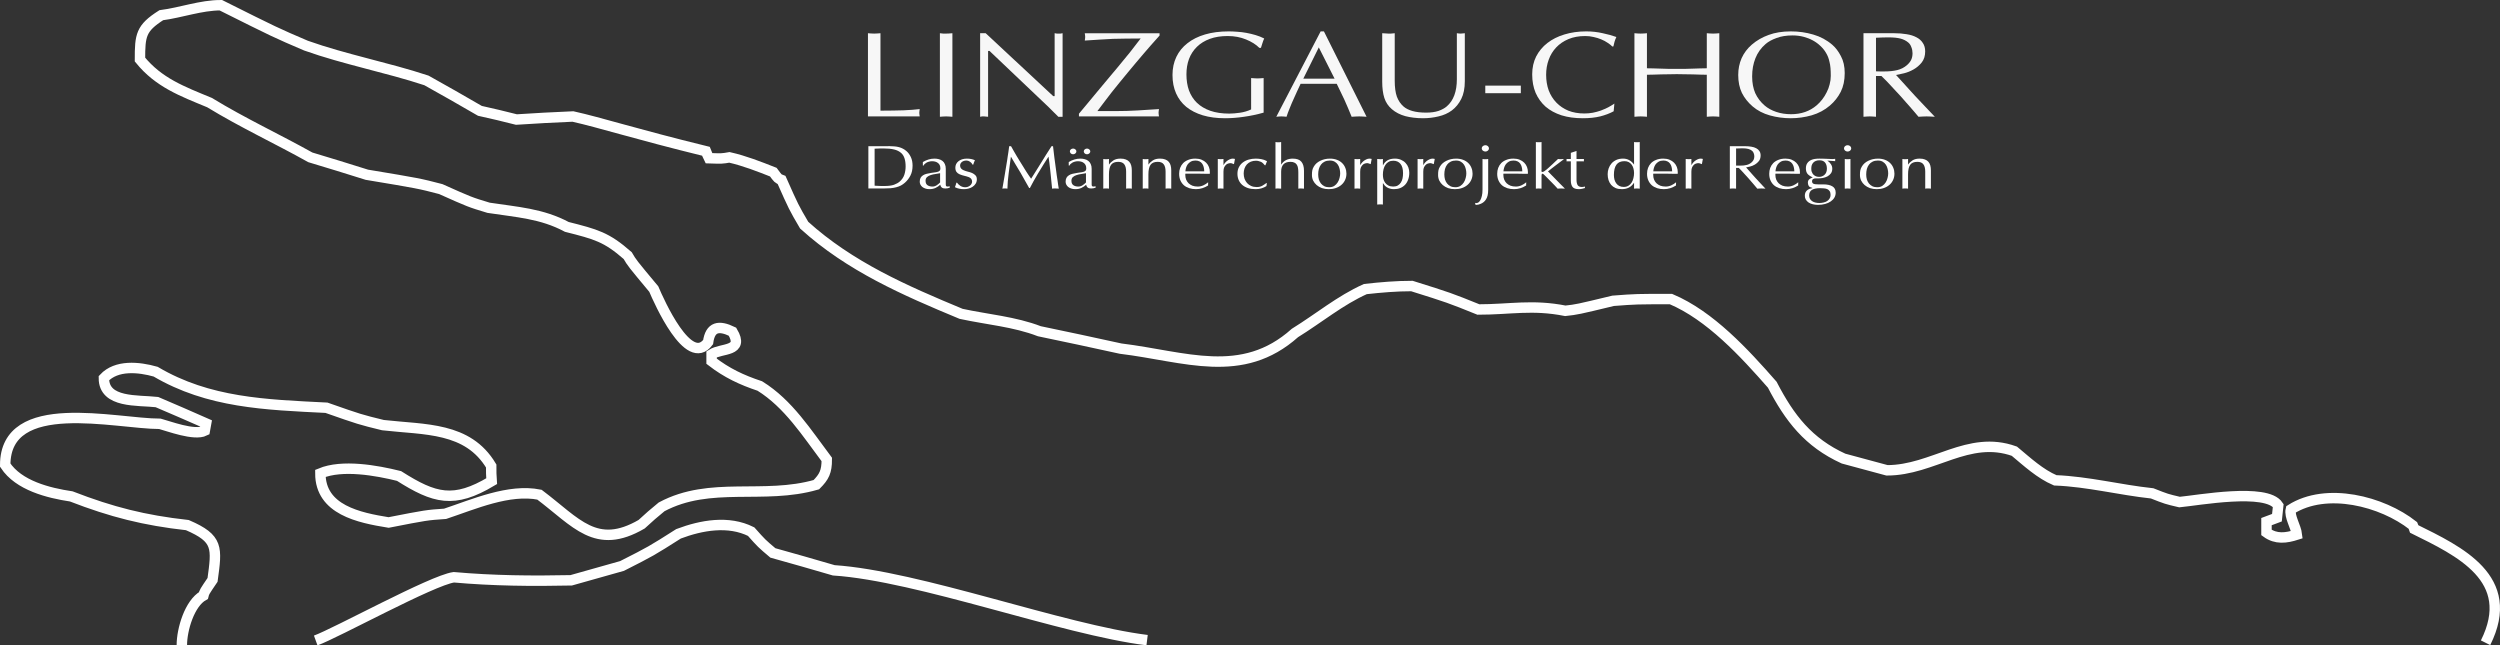 <?xml version="1.0" encoding="UTF-8" standalone="no"?>
<!-- Creator: CorelDRAW -->

<svg
   xml:space="preserve"
   width="277.451mm"
   height="71.626mm"
   style="clip-rule:evenodd;fill-rule:evenodd;image-rendering:optimizeQuality;shape-rendering:geometricPrecision;text-rendering:geometricPrecision"
   viewBox="0 0 27784.341 7172.625"
   id="svg2"
   version="1.1"
   inkscape:version="1.1.1 (3bf5ae0d25, 2021-09-20)"
   sodipodi:docname="linzgau-chor-header.svg"
   inkscape:export-filename="D:\Eigene Dateien\3D Objects\Bodensee\Bodensee_Outline.png"
   inkscape:export-xdpi="1200"
   inkscape:export-ydpi="1200"
   xmlns:inkscape="http://www.inkscape.org/namespaces/inkscape"
   xmlns:sodipodi="http://sodipodi.sourceforge.net/DTD/sodipodi-0.dtd"
   xmlns="http://www.w3.org/2000/svg"
   xmlns:svg="http://www.w3.org/2000/svg"
   xmlns:rdf="http://www.w3.org/1999/02/22-rdf-syntax-ns#"
   xmlns:cc="http://creativecommons.org/ns#"
   xmlns:dc="http://purl.org/dc/elements/1.1/"><rect x="0" y="0" width="27784.341" height="7172.625" fill="#333333" stroke="none"/><sodipodi:namedview
   pagecolor="#ffffff"
   bordercolor="#666666"
   borderopacity="1"
   objecttolerance="10"
   gridtolerance="10"
   guidetolerance="10"
   inkscape:pageopacity="0"
   inkscape:pageshadow="2"
   inkscape:window-width="1920"
   inkscape:window-height="1027"
   id="namedview12"
   showgrid="false"
   inkscape:zoom="0.97325617"
   inkscape:cx="580.01174"
   inkscape:cy="92.986824"
   inkscape:window-x="1912"
   inkscape:window-y="-7"
   inkscape:window-maximized="1"
   inkscape:current-layer="Ebene_x0020_1"
   inkscape:pagecheckerboard="0"
   inkscape:document-units="mm"
   fit-margin-top="0"
   fit-margin-left="0"
   fit-margin-right="0"
   fit-margin-bottom="0" />
 <defs
   id="defs4"><style
     type="text/css"
     id="style6">
   
    .fil0 {fill:#495677}
   
  </style></defs>
 <g
   id="Ebene_x0020_1"
   inkscape:label="Ebene 1"
   inkscape:groupmode="layer"
   transform="translate(-552.975,57.943)">
  <path
   class="fil0"
   d="M 13301.495,7056.29 C 12364.263,6940.346 10765.77,6343.119 9818.89,6280.32 c -227.06,-67.635 -454.121,-130.444 -676.344,-193.243 -125.607,-106.28 -125.607,-106.28 -241.561,-236.724 -251.214,-125.607 -550.737,-72.462 -806.778,24.154 -304.359,193.243 -304.359,193.243 -628.036,357.504 -188.416,53.135 -376.821,106.28 -565.237,159.425 -434.793,9.654 -869.586,4.827 -1304.38,-33.818 -241.551,33.818 -1307.722,620.462 -1534.782,702.588 m -1487.817,51.691 c 0,-173.915 85.317,-464.42 239.915,-551.383 9.664,-38.645 9.664,-38.645 101.453,-173.915 48.308,-357.494 67.635,-458.947 -280.205,-608.709 -478.275,-53.145 -840.606,-144.934 -1289.89,-318.85 -256.041,-38.645 -584.554,-120.78 -734.316,-347.841 0,-777.797 1227.08,-458.947 1719.86,-458.947 91.79,24.154 381.648,135.271 497.592,77.299 4.837,-28.991 9.664,-57.972 14.49,-82.126 -183.579,-82.126 -367.158,-159.425 -545.9,-236.724 -212.57,-24.154 -589.391,14.49 -589.391,-265.705 140.098,-149.761 386.485,-125.607 574.891,-72.472 589.391,347.841 1222.25,367.168 1898.61,400.986 371.985,130.434 371.985,130.434 628.036,193.233 468.611,53.145 942.049,19.327 1202.93,454.121 0,53.145 0,111.117 4.837,169.088 -420.303,251.214 -632.873,193.243 -1029.02,-57.972 -251.214,-62.809 -632.863,-130.434 -874.413,-28.991 0,405.812 429.956,492.775 758.47,545.91 420.303,-82.126 420.303,-82.126 628.036,-96.616 318.85,-106.28 710.172,-280.205 1048.34,-212.57 410.639,309.186 628.036,623.209 1135.3,328.513 72.462,-67.635 144.924,-130.434 222.223,-193.243 541.083,-289.859 1135.3,-77.299 1719.86,-246.388 86.963,-86.953 115.944,-144.924 115.944,-280.195 -222.223,-294.696 -425.13,-618.372 -743.979,-816.452 -202.906,-67.635 -367.158,-144.924 -536.246,-275.368 v -77.299 c 111.117,-72.462 367.158,-24.154 231.887,-251.214 -149.761,-72.462 -246.377,-57.972 -270.532,115.954 -217.397,289.859 -545.91,-454.121 -603.882,-589.391 -241.561,-289.869 -241.561,-289.869 -289.869,-371.995 -236.724,-207.733 -352.667,-236.714 -676.344,-318.85 -280.205,-149.761 -555.574,-164.252 -869.586,-212.56 -207.743,-62.809 -207.743,-62.809 -531.42,-207.743 -241.551,-62.799 -241.551,-62.799 -821.278,-159.425 -212.57,-67.625 -420.303,-130.434 -628.036,-193.233 -371.995,-207.743 -748.816,-381.658 -1120.8,-608.719 -304.359,-125.607 -565.237,-222.223 -772.97,-478.275 0,-270.532 9.664,-347.831 236.724,-492.765 222.223,-28.981 439.62,-111.117 661.854,-111.117 608.709,304.359 608.709,304.359 946.886,449.294 434.793,154.588 898.577,241.551 1338.2,386.485 198.069,111.107 396.149,222.223 594.218,338.167 135.271,28.991 270.542,62.809 405.812,96.626 207.733,-14.501 415.466,-24.154 628.036,-33.818 304.359,67.635 690.834,193.243 1478.3,386.485 9.664,24.154 19.327,48.308 33.818,77.289 144.934,4.837 144.934,4.837 227.06,-9.654 169.088,38.645 328.513,101.443 487.938,164.252 53.145,72.462 53.145,72.462 91.79,86.963 135.271,304.349 135.271,304.349 251.214,502.429 507.265,458.947 1115.97,724.652 1744.01,985.53 289.859,62.809 594.218,86.963 869.586,193.243 299.532,62.799 599.055,125.607 903.404,193.243 714.998,86.963 1347.87,352.667 1937.25,-173.915 265.715,-164.262 502.429,-362.331 782.634,-487.938 173.915,-19.327 343.004,-33.818 516.919,-33.818 415.476,130.434 415.476,130.434 739.153,260.878 352.667,0 599.055,-57.972 966.213,14.49 130.434,-14.49 130.434,-14.49 531.41,-111.117 256.051,-19.317 256.051,-19.317 642.536,-19.317 434.793,183.579 816.442,599.045 1125.63,951.712 193.243,371.995 400.986,642.526 792.297,821.278 159.425,43.481 318.85,86.963 483.101,130.434 512.092,0 903.404,-396.139 1415.5,-212.56 144.934,120.77 285.032,251.214 454.121,323.677 367.158,14.501 714.998,106.29 1077.33,144.934 159.415,62.799 159.415,62.799 304.349,96.616 207.733,-19.317 966.213,-159.425 1096.65,38.654 -4.827,43.481 -9.664,86.953 -14.49,135.271 -38.645,14.49 -77.299,28.981 -115.944,43.471 v 120.78 c 106.28,77.299 217.397,62.809 338.177,24.154 -9.664,-86.953 -86.963,-202.906 -67.636,-280.195 396.139,-251.214 1014.52,-91.79 1357.52,178.742 4.827,9.664 9.654,24.154 14.491,38.654 497.602,246.377 1149.635,549.126 792.141,1264.129"
   id="path10"
   style="fill:none;stroke:#ffffff;stroke-width:115.875;stroke-miterlimit:4;stroke-dasharray:none;stroke-opacity:1;fill-opacity:1"
   sodipodi:nodetypes="ccccccscccccccccccccccccccccccccccccccccccccccccccccccccccccccccccccccccccccccccccccccc" />
 <g
   aria-label="LINZGAU-CHOR"
   transform="scale(1.079,0.927)"
   id="text2288"
   style="font-size:1464.43px;line-height:1.25;font-family:Opulent;-inkscape-font-specification:'Opulent, Normal';font-variant-ligatures:none;opacity:0.96;fill:#ffffff;stroke-width:1653.32"><path
     d="M 9452.47,1333.039 V 335.762 q 16.109,1.464 30.753,2.929 14.644,1.464 33.682,1.464 19.038,0 32.218,-1.464 13.18,-1.464 32.218,-2.929 V 1264.211 q 73.222,0 131.799,-1.464 58.577,-1.464 106.903,-2.929 48.326,-2.929 87.866,-5.858 41.004,-4.393 77.615,-8.787 -1.464,11.715 -2.929,24.895 -1.464,11.715 -1.464,19.038 0,7.322 1.464,20.502 1.464,11.715 2.929,23.431 z"
     id="path878" /><path
     d="m 10322.339,1337.432 q -17.573,-1.464 -33.682,-2.929 -14.645,-1.464 -30.753,-1.464 -19.038,0 -33.682,1.464 -14.644,1.464 -30.753,2.929 V 335.762 q 20.502,2.929 33.682,4.393 14.644,0 30.753,0 26.359,0 64.435,-4.393 V 1337.432 Z"
     id="path880" /><path
     d="m 11413.339,1337.432 q -20.502,-24.895 -46.862,-54.184 -24.895,-29.289 -54.184,-62.971 l -607.738,-672.173 h -14.645 v 789.328 q -24.895,-4.393 -41.004,-4.393 -11.715,0 -20.502,0 -8.786,1.464 -20.502,4.393 V 335.762 h 57.113 l 695.604,754.181 h 14.645 V 335.762 q 14.644,2.929 23.431,4.393 8.786,0 19.037,0 8.787,0 17.573,0 8.787,-1.464 21.967,-4.393 V 1337.432 Z"
     id="path882" /><path
     d="m 12456.013,363.586 q -51.255,65.899 -90.795,118.619 -39.539,52.719 -76.15,102.51 -36.611,49.791 -74.686,102.51 -38.075,52.719 -84.937,118.619 -46.862,65.899 -87.866,124.477 -41.004,58.577 -79.079,114.226 -36.611,55.648 -73.222,111.297 -35.146,54.184 -73.221,112.761 h 216.736 q 33.681,0 86.401,-1.464 54.184,-2.929 112.761,-5.858 60.042,-4.393 117.154,-8.787 58.578,-4.393 101.046,-7.322 -1.464,11.715 -2.929,23.431 -1.464,11.715 -1.464,20.502 0,11.715 1.464,21.966 1.465,10.251 2.929,21.966 h -824.474 v -32.218 q 48.326,-67.364 84.937,-118.619 38.075,-52.719 68.828,-96.652 30.753,-43.933 58.577,-82.008 27.824,-38.075 55.649,-77.615 29.288,-39.54 60.041,-83.473 32.218,-43.933 71.757,-99.581 70.293,-98.117 125.941,-178.66 55.649,-82.008 109.833,-165.481 -83.473,0 -152.301,1.464 -67.364,0 -133.263,2.929 -64.435,2.929 -134.728,8.787 -68.828,4.393 -155.229,11.715 1.464,-11.715 2.928,-21.966 1.465,-11.715 1.465,-21.966 0,-8.787 -1.465,-20.502 -1.464,-11.715 -2.928,-23.431 h 770.29 v 27.824 z"
     id="path884" /><path
     d="m 13533.831,398.733 q -10.251,24.895 -19.038,58.577 -8.786,32.217 -14.644,54.184 h -16.109 q -51.255,-60.042 -137.656,-101.046 -84.937,-41.004 -188.912,-41.004 -103.974,0 -183.054,33.682 -79.079,33.682 -133.263,95.188 -54.184,61.506 -82.008,146.443 -26.36,83.473 -26.36,184.518 0,106.903 26.36,193.305 27.824,86.401 82.008,147.907 55.649,61.506 137.657,95.188 83.472,33.682 194.769,33.682 48.326,0 109.832,-10.251 61.506,-10.251 115.69,-39.54 V 873.208 q 20.502,1.464 36.611,2.929 16.109,1.464 27.824,1.464 14.644,0 30.753,-1.464 17.573,-1.464 33.682,-2.929 v 414.434 q -101.046,33.682 -202.091,49.791 -99.582,17.573 -196.234,17.573 -127.405,0 -228.451,-35.146 -99.581,-35.146 -169.874,-101.046 -68.828,-65.899 -105.439,-162.552 -36.611,-96.652 -36.611,-219.665 0,-120.083 39.54,-216.736 39.54,-96.652 114.225,-164.016 74.686,-68.828 181.59,-105.439 106.903,-36.611 243.095,-36.611 41.004,0 87.866,4.393 46.862,2.929 93.724,13.18 48.326,10.251 95.187,26.36 46.862,16.109 89.331,41.004 z"
     id="path886" /><path
     d="m 14096.171,505.636 -159.622,374.894 h 322.174 z m 492.049,831.796 q -20.502,-1.464 -39.54,-2.929 -17.573,-1.464 -36.61,-1.464 -19.038,0 -38.076,1.464 -19.037,1.464 -39.539,2.929 -17.573,-51.255 -38.075,-106.903 -20.502,-57.113 -38.076,-101.046 -16.108,-42.468 -38.075,-92.259 -20.502,-51.255 -39.539,-95.188 h -371.966 q -19.037,46.862 -38.075,95.188 -19.037,46.862 -35.146,90.795 -8.787,21.966 -19.038,49.791 -8.786,26.36 -19.037,54.184 -8.787,27.824 -19.038,55.648 -8.786,26.36 -14.644,49.791 -13.18,-1.464 -26.36,-2.929 -13.18,-1.464 -27.824,-1.464 -11.716,0 -24.895,1.464 -11.716,1.464 -26.36,2.929 l 456.902,-1023.637 h 33.682 l 439.329,1023.637 z"
     id="path888" /><path
     d="m 15600.141,911.283 q 0,127.405 -36.611,212.342 -36.61,84.937 -96.652,137.656 -60.042,51.255 -137.656,71.757 -77.615,21.966 -159.623,21.966 -98.117,0 -181.59,-24.895 -82.008,-26.36 -139.12,-83.472 -55.649,-55.648 -77.615,-134.728 -21.967,-79.079 -21.967,-197.698 V 335.762 q 43.933,4.393 62.971,4.393 11.715,0 26.36,0 16.108,-1.464 39.539,-4.393 v 568.199 q 0,118.619 21.967,191.84 23.43,73.222 70.292,120.083 33.682,33.682 90.795,52.719 58.577,19.038 140.585,19.038 74.686,0 127.406,-20.502 52.719,-21.966 84.937,-54.184 103.974,-103.975 103.974,-326.568 v -550.626 q 23.431,4.393 41.004,4.393 14.644,0 41.004,-4.393 v 575.521 z"
     id="path890" /><path
     d="m 15811.019,1054.797 v -90.795 h 366.107 v 90.795 z"
     id="path892" /><path
     d="m 17161.221,381.16 q -11.716,27.824 -19.038,57.113 -5.857,27.824 -11.715,55.648 l -10.251,1.464 q -20.502,-23.431 -49.791,-45.397 -29.288,-23.431 -65.899,-41.004 -36.611,-17.573 -77.615,-27.824 -41.004,-11.715 -86.401,-11.715 -98.117,0 -172.803,36.611 -74.686,36.611 -125.941,99.581 -51.255,62.971 -77.615,147.907 -26.36,83.473 -26.36,180.125 0,102.51 26.36,187.447 27.824,84.937 79.079,146.443 51.255,61.506 123.012,96.652 73.222,33.682 165.481,33.682 43.933,0 86.401,-8.787 43.933,-10.251 83.473,-26.36 39.54,-17.573 74.686,-38.075 35.146,-21.966 64.435,-45.397 l -7.322,92.259 q -60.042,38.075 -139.121,61.506 -77.615,21.966 -178.661,21.966 -123.012,0 -219.664,-35.146 -96.653,-36.611 -164.016,-103.975 -65.9,-68.828 -102.51,-165.481 -35.147,-98.117 -35.147,-221.129 0,-120.083 41.004,-215.271 42.469,-95.188 115.69,-161.087 74.686,-67.364 175.732,-102.51 102.51,-36.611 224.058,-36.611 87.865,0 169.874,21.966 83.472,20.502 140.585,45.397 z"
     id="path894" /><path
     d="m 18221.468,1337.432 q -16.109,-1.464 -30.753,-2.929 -14.645,-1.464 -33.682,-1.464 -19.038,0 -33.682,1.464 -14.644,1.464 -30.753,2.929 V 833.669 q -26.36,0 -64.435,-1.464 -38.075,-1.464 -80.544,-2.929 -42.468,-1.464 -86.401,-1.464 -42.469,-1.464 -77.615,-1.464 -33.682,0 -76.15,1.464 -42.469,0 -84.937,1.464 -42.469,1.464 -82.008,2.929 -38.075,1.464 -64.435,1.464 v 503.764 q -16.109,-1.464 -30.753,-2.929 -14.644,-1.464 -33.682,-1.464 -19.038,0 -33.682,1.464 -14.644,1.464 -30.753,2.929 V 335.762 q 16.109,1.464 30.753,2.929 14.644,1.464 33.682,1.464 19.038,0 33.682,-1.464 14.644,-1.464 30.753,-2.929 v 420.291 q 26.36,0 65.899,1.464 39.54,1.464 82.008,2.929 42.469,1.464 84.937,2.929 42.469,0 74.686,0 35.146,0 77.615,0 42.468,-1.464 84.937,-2.929 42.468,-1.464 80.544,-2.929 39.539,-1.464 65.899,-1.464 V 335.762 q 16.109,1.464 30.753,2.929 14.644,1.464 33.682,1.464 19.037,0 33.682,-1.464 14.644,-1.464 30.753,-2.929 V 1337.432 Z"
     id="path896" /><path
     d="m 19369.58,848.313 q 0,-54.184 -2.928,-95.188 -2.929,-41.004 -10.251,-73.222 -5.858,-32.217 -14.645,-58.577 -8.786,-26.36 -21.966,-51.255 -21.967,-43.933 -57.113,-82.008 -33.682,-38.075 -77.615,-65.899 -43.933,-27.824 -96.652,-43.933 -52.72,-16.109 -112.761,-16.109 -93.724,0 -164.016,30.753 -70.293,29.289 -112.761,71.757 -71.758,71.757 -105.439,171.338 -33.682,98.117 -33.682,218.2 0,114.226 32.217,200.627 33.682,84.937 96.653,147.907 48.326,48.326 118.618,76.15 70.293,27.824 153.766,27.824 156.694,0 263.597,-106.903 30.753,-30.753 57.113,-70.293 26.359,-39.54 45.397,-84.937 20.502,-45.397 30.753,-95.188 11.715,-49.791 11.715,-101.046 z m 143.515,-33.682 q 0,128.87 -41.004,224.058 -41.004,93.724 -111.297,164.016 -80.544,80.544 -187.447,117.154 -106.904,35.146 -216.736,35.146 -109.832,0 -213.807,-33.682 -103.974,-33.682 -178.66,-108.368 -70.293,-70.293 -109.832,-161.087 -38.075,-92.259 -38.075,-215.271 0,-108.368 35.146,-202.091 36.611,-93.724 105.439,-162.552 74.686,-74.686 172.803,-115.69 98.116,-42.468 228.451,-42.468 121.547,0 231.38,38.075 109.832,36.611 196.233,123.012 49.791,49.791 87.866,134.728 39.54,84.937 39.54,205.02 z"
     id="path898" /><path
     d="m 20211.626,575.929 q 0,-38.075 -11.716,-71.757 -10.251,-35.146 -30.753,-55.648 -33.682,-33.682 -80.543,-48.326 -46.862,-14.644 -124.477,-14.644 -52.719,0 -128.87,4.393 v 402.718 q 29.289,1.464 46.862,1.464 17.573,0 33.682,0 82.008,0 137.656,-16.109 57.113,-16.109 99.582,-58.577 29.288,-29.289 43.932,-62.97 14.645,-35.146 14.645,-80.544 z m 229.915,761.504 q -23.431,-1.464 -43.933,-2.929 -19.037,-1.464 -41.004,-1.464 -19.037,0 -41.004,1.464 -21.966,1.464 -42.468,2.929 -24.896,-35.146 -46.862,-64.435 -20.502,-29.289 -42.468,-57.113 -20.502,-27.824 -42.469,-55.648 -21.966,-29.289 -48.326,-64.435 -29.289,-36.611 -52.72,-65.899 -21.966,-29.289 -45.397,-57.113 -21.966,-29.289 -46.862,-58.577 -24.895,-29.289 -57.112,-65.899 h -55.649 v 489.12 q -19.037,-1.464 -33.682,-2.929 -13.18,-1.464 -29.288,-1.464 -16.109,0 -32.218,1.464 -14.644,1.464 -33.682,2.929 V 335.762 h 317.782 q 67.363,0 125.941,11.715 58.577,10.251 101.045,36.611 42.469,24.895 65.9,67.364 24.895,41.004 24.895,102.51 0,79.079 -35.146,131.799 -35.147,51.255 -83.473,83.473 -48.326,32.217 -99.581,46.862 -51.255,14.644 -82.008,20.502 42.468,54.184 74.686,95.188 32.217,41.004 61.506,79.079 29.288,36.611 58.577,74.686 30.753,36.611 68.828,84.937 38.075,48.326 70.293,86.401 32.217,38.075 65.899,80.544 z"
     id="path900" /></g><rect
   style="fill:#ffffff;fill-opacity:1;stroke:#ffffff;stroke-width:26.496"
   id="rect6982"
   width="1155.008"
   height="1270.509"
   x="25430.049"
   y="10837.588" /><g
   aria-label="Das Männerchorprojekt der Region"
   transform="matrix(1.24,0,0,1.085,-6083.673,-30.767)"
   id="text8877"
   style="font-size:635.898px;line-height:1.25;font-family:'Times New Roman';-inkscape-font-specification:'Times New Roman, Normal';font-variant-ligatures:none;white-space:pre;inline-size:10395.7;fill:#ffffff;stroke-width:26.496"><path
     d="m 13468.897,1679.781 q 0,-97.928 -40.061,-137.99 -25.436,-25.436 -62.954,-35.61 -37.518,-10.81 -97.929,-10.81 -14.625,0 -35.61,0.636 -20.349,0.636 -41.333,1.908 v 378.995 q 12.082,0.636 21.62,1.272 10.175,0.636 20.349,1.272 10.174,0 20.985,0.636 10.81,0 25.436,0 53.415,0 85.21,-12.718 31.795,-13.354 50.872,-32.431 30.523,-30.523 41.969,-70.585 11.446,-40.697 11.446,-84.574 z m 62.318,-8.903 q 0,61.046 -19.713,103.651 -19.077,41.969 -49.6,72.492 -16.533,16.533 -34.974,27.98 -18.441,10.81 -41.333,17.805 -22.257,6.995 -50.872,10.174 -27.98,2.544 -63.59,2.544 h -136.082 v -433.047 h 152.615 q 8.903,0 16.534,0 8.266,-0.636 18.441,-0.636 25.436,0 46.42,2.544 21.621,1.908 40.062,7.631 19.077,5.723 35.61,15.898 16.533,9.538 31.795,24.8 24.164,24.164 39.426,61.682 15.261,36.882 15.261,86.482 z"
     style="font-family:Opulent;-inkscape-font-specification:'Opulent, Normal'"
     id="path925" /><path
     d="m 13777.944,1749.093 q -19.077,4.451 -41.97,8.267 -22.256,3.179 -41.969,10.81 -19.713,6.995 -33.067,20.349 -13.354,13.354 -13.354,38.154 0,31.159 17.17,45.149 17.805,13.99 45.148,13.99 19.713,0 37.518,-13.354 17.806,-13.354 30.524,-28.615 z m 86.482,148.164 q -8.903,4.451 -19.713,6.359 -10.81,1.908 -19.713,1.908 -39.426,1.272 -45.149,-38.79 -19.077,20.349 -42.605,33.067 -23.528,12.718 -55.959,12.718 -20.349,0 -36.882,-6.995 -15.897,-6.359 -26.708,-16.533 -10.81,-10.81 -16.533,-24.164 -5.723,-13.99 -5.723,-27.98 0,-24.8 7.631,-40.697 8.266,-16.533 22.256,-26.072 13.99,-10.174 33.067,-15.261 19.713,-5.723 43.241,-9.539 23.528,-3.815 38.79,-6.359 15.261,-3.179 24.164,-7.631 8.902,-5.087 12.082,-12.082 3.815,-7.631 3.815,-19.077 0,-20.985 -6.359,-34.974 -6.359,-13.99 -17.169,-22.256 -10.174,-8.903 -23.528,-12.718 -13.354,-3.815 -27.344,-3.815 -15.261,0 -27.979,4.451 -12.718,3.815 -22.257,10.174 -9.538,6.359 -16.533,13.99 -6.359,7.631 -8.903,15.261 h -6.995 v -35.61 q 26.072,-17.805 50.872,-26.072 25.436,-8.903 53.416,-8.903 20.984,0 38.789,5.723 18.441,5.087 32.431,17.805 13.99,12.082 21.621,32.431 8.266,19.713 8.266,48.328 v 160.882 q 0,13.354 4.452,17.169 4.451,3.815 12.082,3.815 9.538,0 19.077,-2.544 v 13.99 z"
     style="font-family:Opulent;-inkscape-font-specification:'Opulent, Normal'"
     id="path927" /><path
     d="m 14107.338,1811.411 q 0,24.8 -10.175,43.877 -10.174,19.077 -26.708,31.795 -15.897,12.718 -36.882,19.077 -20.348,6.359 -41.969,6.359 -22.256,0 -42.605,-5.087 -20.349,-4.451 -38.154,-15.262 3.815,-10.81 6.995,-22.256 3.815,-11.446 6.359,-24.164 h 5.087 q 11.446,18.441 30.523,33.067 19.713,13.99 43.241,13.99 12.718,0 23.528,-4.451 11.447,-5.087 19.713,-12.718 8.903,-8.267 13.354,-18.441 5.087,-10.81 5.087,-21.62 0,-17.805 -7.63,-28.615 -6.995,-10.81 -21.621,-17.805 -10.174,-5.087 -20.349,-7.631 -9.538,-3.179 -19.713,-5.723 -9.538,-3.179 -20.348,-6.359 -10.175,-3.179 -21.621,-8.903 -18.441,-8.902 -28.615,-24.8 -10.175,-16.533 -10.175,-43.241 0,-19.713 6.995,-36.882 7.631,-17.169 20.985,-29.251 13.354,-12.718 32.431,-19.713 19.077,-6.995 43.241,-6.995 40.697,0 71.856,16.533 -3.815,8.903 -8.266,21.62 -3.816,12.082 -6.995,23.528 h -5.723 q -8.903,-19.713 -24.164,-30.523 -14.626,-11.446 -29.888,-11.446 -26.707,0 -42.605,15.261 -15.261,14.626 -15.261,36.882 0,31.795 31.159,47.056 17.805,8.902 38.153,14.626 20.349,5.087 38.79,13.99 17.17,8.903 29.252,23.528 12.718,13.99 12.718,40.697 z"
     style="font-family:Opulent;-inkscape-font-specification:'Opulent, Normal'"
     id="path929" /><path
     d="m 14841.8,1907.432 q -8.903,-0.636 -15.262,-1.272 -6.359,-0.636 -14.626,-0.636 -8.266,0 -14.625,0 -5.723,0.636 -15.262,1.908 -1.272,-11.446 -3.179,-33.703 -1.908,-22.256 -4.452,-50.236 -1.907,-27.98 -5.087,-59.139 -3.179,-31.795 -5.723,-61.682 -3.179,-35.61 -6.359,-62.954 -3.179,-27.98 -7.631,-60.41 -17.169,30.523 -43.241,77.58 -25.436,46.42 -52.779,98.564 -21.621,41.969 -38.79,76.944 -17.169,34.339 -31.795,68.041 h -6.995 q -13.99,-28.615 -33.702,-68.041 -19.077,-40.062 -41.97,-85.21 -24.8,-48.964 -46.42,-88.39 -20.985,-40.062 -41.334,-79.487 -10.174,92.205 -20.348,174.236 -9.539,82.031 -10.811,153.887 -6.994,-1.272 -12.082,-1.908 -5.087,0 -10.174,0 -6.359,0 -11.446,0 -4.451,0.636 -11.446,1.908 8.266,-52.779 19.712,-130.995 11.447,-78.216 24.165,-167.877 2.543,-19.713 4.451,-35.61 2.543,-16.533 4.451,-31.795 1.908,-15.261 3.816,-31.159 1.907,-16.533 4.451,-37.518 h 16.533 q 13.99,28.616 25.436,51.508 12.082,22.892 22.892,45.149 11.447,21.621 23.529,44.513 12.082,22.256 27.343,50.236 11.446,20.985 20.985,38.79 9.538,17.169 18.441,33.703 9.538,15.898 19.077,33.067 10.174,16.533 22.256,36.246 13.99,-25.436 36.882,-66.769 22.893,-41.333 48.329,-88.39 25.436,-47.056 50.872,-94.113 26.071,-47.692 47.056,-83.939 h 13.354 q 5.723,51.508 11.446,111.282 6.359,59.774 15.262,130.359 3.179,27.98 6.359,55.323 3.815,27.344 6.994,52.78 3.18,25.436 5.723,47.056 3.18,21.62 5.724,38.154 z"
     style="font-family:Opulent;-inkscape-font-specification:'Opulent, Normal'"
     id="path931" /><path
     d="m 14999.502,1525.257 q 0,13.354 -9.538,21.62 -8.903,8.267 -19.713,8.267 -13.354,0 -21.621,-9.539 -7.63,-10.174 -7.63,-20.349 0,-12.718 8.902,-20.349 9.539,-8.267 20.349,-8.267 10.81,0 19.713,8.267 9.538,7.631 9.538,20.349 z m 124.636,0.636 q 0,11.446 -8.902,20.349 -8.903,8.903 -20.349,8.903 -13.354,0 -21.621,-9.539 -7.63,-9.539 -7.63,-19.713 0,-12.718 8.902,-20.985 9.539,-8.267 20.349,-8.267 10.81,0 19.713,8.267 9.538,8.267 9.538,20.985 z m -38.789,223.2 q -19.077,4.451 -41.97,8.267 -22.256,3.179 -41.969,10.81 -19.713,6.995 -33.067,20.349 -13.354,13.354 -13.354,38.154 0,31.159 17.17,45.149 17.805,13.99 45.148,13.99 19.713,0 37.518,-13.354 17.806,-13.354 30.524,-28.615 z m 86.482,148.164 q -8.903,4.451 -19.713,6.359 -10.81,1.908 -19.713,1.908 -39.426,1.272 -45.149,-38.79 -19.077,20.349 -42.605,33.067 -23.528,12.718 -55.959,12.718 -20.349,0 -36.882,-6.995 -15.898,-6.359 -26.708,-16.533 -10.81,-10.81 -16.533,-24.164 -5.723,-13.99 -5.723,-27.98 0,-24.8 7.631,-40.697 8.266,-16.533 22.256,-26.072 13.99,-10.174 33.067,-15.261 19.713,-5.723 43.241,-9.539 23.528,-3.815 38.79,-6.359 15.261,-3.179 24.164,-7.631 8.902,-5.087 12.082,-12.082 3.815,-7.631 3.815,-19.077 0,-20.985 -6.359,-34.974 -6.359,-13.99 -17.169,-22.256 -10.174,-8.903 -23.528,-12.718 -13.354,-3.815 -27.344,-3.815 -15.262,0 -27.979,4.451 -12.718,3.815 -22.257,10.174 -9.538,6.359 -16.533,13.99 -6.359,7.631 -8.903,15.261 h -6.995 v -35.61 q 26.072,-17.805 50.872,-26.072 25.436,-8.903 53.416,-8.903 20.984,0 38.789,5.723 18.441,5.087 32.431,17.805 13.99,12.082 21.621,32.431 8.266,19.713 8.266,48.328 v 160.882 q 0,13.354 4.452,17.169 4.451,3.815 12.082,3.815 9.538,0 19.077,-2.544 v 13.99 z"
     style="font-family:Opulent;-inkscape-font-specification:'Opulent, Normal'"
     id="path933" /><path
     d="m 15496.137,1907.432 q -8.266,-1.272 -13.989,-1.908 -5.723,0 -12.082,0 -6.359,0 -12.082,0 -5.088,0.636 -12.718,1.908 v -174.236 q 0,-50.236 -16.534,-75.036 -15.897,-25.436 -54.051,-25.436 -45.149,0 -64.226,30.523 -19.077,29.887 -19.077,97.928 v 146.257 q -8.266,-1.272 -13.99,-1.908 -5.723,0 -12.082,0 -6.359,0 -12.082,0 -5.087,0.636 -12.718,1.908 v -303.959 q 7.631,1.272 13.354,1.908 5.723,0 12.082,0 5.723,0 10.811,0 5.723,-0.636 14.625,-1.908 v 57.867 q 14.626,-24.8 39.426,-43.241 24.8,-18.441 64.226,-18.441 28.615,0 47.692,8.903 19.713,8.267 31.159,24.164 12.082,15.898 17.169,38.154 5.087,22.256 5.087,49.6 v 186.954 z"
     style="font-family:Opulent;-inkscape-font-specification:'Opulent, Normal'"
     id="path935" /><path
     d="m 15849.696,1907.432 q -8.266,-1.272 -13.989,-1.908 -5.723,0 -12.082,0 -6.359,0 -12.082,0 -5.088,0.636 -12.718,1.908 v -174.236 q 0,-50.236 -16.534,-75.036 -15.897,-25.436 -54.051,-25.436 -45.149,0 -64.226,30.523 -19.077,29.887 -19.077,97.928 v 146.257 q -8.266,-1.272 -13.989,-1.908 -5.724,0 -12.083,0 -6.358,0 -12.082,0 -5.087,0.636 -12.718,1.908 v -303.959 q 7.631,1.272 13.354,1.908 5.723,0 12.082,0 5.723,0 10.811,0 5.723,-0.636 14.625,-1.908 v 57.867 q 14.626,-24.8 39.426,-43.241 24.8,-18.441 64.226,-18.441 28.615,0 47.692,8.903 19.713,8.267 31.159,24.164 12.082,15.898 17.169,38.154 5.087,22.256 5.087,49.6 v 186.954 z"
     style="font-family:Opulent;-inkscape-font-specification:'Opulent, Normal'"
     id="path937" /><path
     d="m 16145.389,1730.016 q -0.636,-24.164 -5.087,-44.513 -4.451,-20.349 -13.99,-34.974 -8.902,-14.626 -24.164,-22.892 -14.626,-8.267 -35.61,-8.267 -24.8,0 -41.97,11.446 -16.533,10.81 -27.343,27.344 -10.175,16.533 -15.262,36.246 -4.451,19.077 -5.723,35.61 h 169.149 z m 50.236,7.631 q 0,5.087 0,8.267 0,3.179 -0.636,9.539 -12.718,0 -24.8,0 -12.082,-0.636 -26.708,-0.636 -13.989,-0.636 -31.159,-0.636 -16.533,-0.636 -38.154,-0.636 h -97.928 q -0.636,5.087 -0.636,6.995 0,1.908 0,5.723 0,25.436 6.995,47.056 7.631,21.62 21.621,38.154 14.625,15.897 34.974,25.436 20.985,8.903 48.328,8.903 26.072,0 50.236,-12.718 24.164,-12.718 42.605,-31.159 l -0.635,33.067 q -22.893,16.533 -50.872,27.344 -27.98,10.174 -57.867,10.174 -32.431,0 -60.41,-10.174 -27.344,-10.174 -47.693,-29.887 -19.712,-20.349 -31.159,-49.6 -11.446,-29.887 -11.446,-68.041 0,-31.795 8.903,-59.774 9.538,-28.616 27.343,-49.6 18.441,-20.985 45.785,-33.067 27.344,-12.718 62.954,-12.718 32.431,0 56.595,11.446 24.164,11.446 40.697,30.523 16.534,19.077 24.8,43.877 8.267,24.8 8.267,52.144 z"
     style="font-family:Opulent;-inkscape-font-specification:'Opulent, Normal'"
     id="path939" /><path
     d="m 16411.829,1656.252 q -8.267,-3.179 -15.897,-6.359 -6.995,-3.815 -14.626,-3.815 -10.81,0 -20.985,3.815 -10.174,3.179 -17.805,10.81 -10.174,10.174 -17.805,26.708 -6.995,15.897 -6.995,46.42 v 173.6 q -7.631,-0.636 -13.99,-1.272 -5.723,-0.636 -12.082,-0.636 -6.359,0 -12.082,0.636 -5.723,0.636 -12.718,1.272 v -303.959 q 15.898,1.908 24.8,1.908 5.088,0 10.811,-0.636 6.359,-0.636 15.261,-1.272 v 62.954 q 3.816,-8.267 11.446,-19.713 8.267,-12.082 19.077,-22.256 11.446,-10.174 24.8,-17.169 13.354,-7.631 28.616,-7.631 6.359,0 10.174,1.272 4.451,0.636 8.903,1.908 z"
     style="font-family:Opulent;-inkscape-font-specification:'Opulent, Normal'"
     id="path941" /><path
     d="m 16693.53,1667.698 h -5.087 q -7.631,-10.81 -16.534,-20.349 -8.902,-10.174 -19.713,-15.262 -10.81,-5.087 -20.984,-7.631 -10.175,-3.179 -22.257,-3.179 -25.436,0 -45.784,9.539 -20.349,9.538 -34.975,27.344 -13.99,17.169 -21.62,41.333 -7.631,24.164 -7.631,52.78 0,28.615 7.631,54.051 8.266,24.8 22.892,43.877 15.262,19.077 36.882,29.887 21.621,10.81 49.6,10.81 29.251,0 49.6,-13.354 20.985,-13.99 36.882,-27.98 l 3.816,1.908 -3.18,29.251 q -18.441,13.99 -43.241,22.892 -24.8,8.903 -53.415,8.903 -39.426,0 -69.949,-11.446 -30.523,-12.082 -51.508,-33.067 -20.349,-20.985 -31.159,-49.6 -10.81,-29.251 -10.81,-63.59 0,-38.79 13.354,-68.041 13.354,-29.251 35.61,-48.328 22.892,-19.713 52.78,-29.251 29.887,-9.539 62.953,-9.539 24.165,0 48.329,5.087 24.8,4.451 52.143,20.985 z"
     style="font-family:Opulent;-inkscape-font-specification:'Opulent, Normal'"
     id="path943" /><path
     d="m 17039.457,1907.432 q -13.354,-1.908 -25.436,-1.908 -6.359,0 -12.082,0 -5.723,0.636 -13.354,1.908 v -167.877 q 0,-25.436 -3.179,-45.149 -2.544,-19.713 -10.811,-33.067 -7.63,-13.99 -21.62,-20.985 -13.354,-7.631 -34.975,-7.631 -83.302,0 -83.302,100.472 v 174.236 q -13.354,-1.908 -25.436,-1.908 -6.359,0 -12.082,0 -5.723,0.636 -13.354,1.908 v -477.559 q 8.267,1.272 13.354,1.908 5.723,0 12.082,0 5.723,0 10.81,0 5.723,-0.636 14.626,-1.908 v 231.467 q 18.441,-32.431 44.513,-47.056 26.707,-14.626 59.138,-14.626 54.687,0 77.58,31.795 23.528,31.795 23.528,93.477 v 182.503 z"
     style="font-family:Opulent;-inkscape-font-specification:'Opulent, Normal'"
     id="path945" /><path
     d="m 17363.765,1751.001 q 0,-22.892 -5.087,-45.785 -4.452,-23.528 -15.262,-42.605 -10.81,-19.077 -28.615,-31.159 -17.806,-12.082 -43.877,-12.082 -27.344,0 -47.057,11.446 -19.713,10.81 -32.431,30.523 -12.718,19.077 -19.077,45.149 -5.723,26.072 -5.723,55.323 0,26.708 5.723,50.872 6.359,23.528 18.441,41.333 12.718,17.805 31.159,28.615 18.442,10.174 43.877,10.174 26.708,0 45.149,-13.99 18.441,-13.99 29.887,-34.974 12.082,-21.62 17.17,-46.421 5.723,-24.8 5.723,-46.42 z m 55.959,2.544 q 0,35.61 -12.082,64.862 -11.446,29.251 -33.067,50.236 -20.985,20.985 -50.236,32.431 -28.615,11.446 -62.954,11.446 -33.067,0 -61.046,-10.81 -27.344,-11.446 -47.692,-31.159 -19.713,-19.713 -31.159,-45.785 -10.811,-26.708 -10.811,-56.595 0,-15.261 0.636,-27.344 0.636,-12.082 2.544,-21.62 1.908,-10.174 5.087,-19.077 3.179,-8.902 8.267,-18.441 19.077,-38.154 57.866,-59.774 39.426,-22.256 87.118,-22.256 34.975,0 62.318,12.082 27.98,12.082 46.421,33.067 19.077,20.985 28.615,48.964 10.175,27.98 10.175,59.774 z"
     style="font-family:Opulent;-inkscape-font-specification:'Opulent, Normal'"
     id="path947" /><path
     d="m 17637.201,1656.252 q -8.267,-3.179 -15.898,-6.359 -6.995,-3.815 -14.625,-3.815 -10.811,0 -20.985,3.815 -10.174,3.179 -17.805,10.81 -10.175,10.174 -17.805,26.708 -6.995,15.897 -6.995,46.42 v 173.6 q -7.631,-0.636 -13.99,-1.272 -5.723,-0.636 -12.082,-0.636 -6.359,0 -12.082,0.636 -5.723,0.636 -12.718,1.272 v -303.959 q 15.897,1.908 24.8,1.908 5.087,0 10.81,-0.636 6.359,-0.636 15.262,-1.272 v 62.954 q 3.815,-8.267 11.446,-19.713 8.267,-12.082 19.077,-22.256 11.446,-10.174 24.8,-17.169 13.354,-7.631 28.615,-7.631 6.359,0 10.175,1.272 4.451,0.636 8.902,1.908 z"
     style="font-family:Opulent;-inkscape-font-specification:'Opulent, Normal'"
     id="path949" /><path
     d="m 17927.169,1749.093 q 0,-63.59 -22.892,-95.385 -22.893,-32.431 -64.862,-32.431 -23.528,0 -41.333,11.446 -17.169,10.81 -28.616,30.523 -11.446,19.077 -17.169,45.149 -5.723,26.072 -5.723,55.959 0,22.256 4.451,43.877 5.087,21.62 15.898,38.79 10.81,17.169 28.615,27.98 17.805,10.81 43.877,10.81 24.164,0 40.698,-10.81 17.169,-11.446 27.343,-29.887 10.81,-18.441 15.262,-43.241 4.451,-24.8 4.451,-52.779 z m 55.959,-5.087 q 0,39.426 -10.174,70.585 -9.539,31.159 -27.344,52.779 -17.805,21.62 -43.241,33.703 -25.436,11.446 -56.595,11.446 -20.349,0 -36.246,-5.723 -15.262,-5.087 -27.344,-13.354 -12.082,-8.902 -20.348,-19.713 -8.267,-11.446 -13.99,-22.256 h -1.272 v 218.749 q -8.903,-1.272 -15.262,-1.908 -5.723,0 -10.81,0 -9.538,0 -24.8,1.908 v -466.749 q 15.898,1.908 25.436,1.908 5.087,0 10.81,0 5.723,-0.636 14.626,-1.908 v 64.226 h 1.272 q 13.354,-31.795 38.79,-49.6 26.071,-18.441 68.041,-18.441 31.159,0 55.323,12.718 24.164,12.082 40.061,32.431 16.534,19.713 24.8,45.785 8.267,26.072 8.267,53.415 z"
     style="font-family:Opulent;-inkscape-font-specification:'Opulent, Normal'"
     id="path951" /><path
     d="m 18202.513,1656.252 q -8.267,-3.179 -15.897,-6.359 -6.995,-3.815 -14.626,-3.815 -10.81,0 -20.985,3.815 -10.174,3.179 -17.805,10.81 -10.174,10.174 -17.805,26.708 -6.995,15.897 -6.995,46.42 v 173.6 q -7.631,-0.636 -13.989,-1.272 -5.724,-0.636 -12.083,-0.636 -6.359,0 -12.082,0.636 -5.723,0.636 -12.718,1.272 v -303.959 q 15.898,1.908 24.8,1.908 5.088,0 10.811,-0.636 6.359,-0.636 15.261,-1.272 v 62.954 q 3.816,-8.267 11.446,-19.713 8.267,-12.082 19.077,-22.256 11.447,-10.174 24.8,-17.169 13.354,-7.631 28.616,-7.631 6.359,0 10.174,1.272 4.451,0.636 8.903,1.908 z"
     style="font-family:Opulent;-inkscape-font-specification:'Opulent, Normal'"
     id="path953" /><path
     d="m 18494.389,1751.001 q 0,-22.892 -5.087,-45.785 -4.451,-23.528 -15.261,-42.605 -10.811,-19.077 -28.616,-31.159 -17.805,-12.082 -43.877,-12.082 -27.343,0 -47.056,11.446 -19.713,10.81 -32.431,30.523 -12.718,19.077 -19.077,45.149 -5.723,26.072 -5.723,55.323 0,26.708 5.723,50.872 6.359,23.528 18.441,41.333 12.718,17.805 31.159,28.615 18.441,10.174 43.877,10.174 26.708,0 45.149,-13.99 18.441,-13.99 29.887,-34.974 12.082,-21.62 17.169,-46.421 5.723,-24.8 5.723,-46.42 z m 55.959,2.544 q 0,35.61 -12.082,64.862 -11.446,29.251 -33.066,50.236 -20.985,20.985 -50.236,32.431 -28.616,11.446 -62.954,11.446 -33.067,0 -61.047,-10.81 -27.343,-11.446 -47.692,-31.159 -19.713,-19.713 -31.159,-45.785 -10.81,-26.708 -10.81,-56.595 0,-15.261 0.636,-27.344 0.636,-12.082 2.543,-21.62 1.908,-10.174 5.088,-19.077 3.179,-8.902 8.266,-18.441 19.077,-38.154 57.867,-59.774 39.426,-22.256 87.118,-22.256 34.974,0 62.318,12.082 27.979,12.082 46.42,33.067 19.077,20.985 28.616,48.964 10.174,27.98 10.174,59.774 z"
     style="font-family:Opulent;-inkscape-font-specification:'Opulent, Normal'"
     id="path955" /><path
     d="m 18690.246,1918.242 q 0,34.338 -5.088,58.503 -5.087,24.164 -14.625,40.697 -8.903,16.533 -20.985,27.344 -11.446,10.81 -24.8,17.169 -9.538,5.087 -20.349,8.267 -10.81,3.179 -19.077,3.179 h -8.266 l -4.452,-20.349 q 3.816,1.272 6.359,1.272 2.544,0.636 5.724,0.636 20.348,0 34.974,-29.251 8.903,-18.441 13.99,-43.877 5.723,-25.436 5.723,-65.498 v -312.862 q 7.631,1.272 12.718,1.908 5.723,0 12.718,0 5.723,0 10.81,0 5.723,-0.636 14.626,-1.908 v 314.77 z m 6.995,-423.508 q 0,13.354 -9.539,22.892 -9.538,9.539 -22.256,9.539 -13.354,0 -23.529,-9.539 -9.538,-9.539 -9.538,-22.892 0,-13.354 9.538,-22.892 10.175,-9.538 23.529,-9.538 12.718,0 22.256,9.538 9.539,9.539 9.539,22.892 z"
     style="font-family:Opulent;-inkscape-font-specification:'Opulent, Normal'"
     id="path957" /><path
     d="m 18996.112,1730.016 q -0.636,-24.164 -5.087,-44.513 -4.451,-20.349 -13.99,-34.974 -8.902,-14.626 -24.164,-22.892 -14.626,-8.267 -35.61,-8.267 -24.8,0 -41.969,11.446 -16.534,10.81 -27.344,27.344 -10.174,16.533 -15.262,36.246 -4.451,19.077 -5.723,35.61 h 169.149 z m 50.236,7.631 q 0,5.087 0,8.267 0,3.179 -0.636,9.539 -12.718,0 -24.8,0 -12.082,-0.636 -26.707,-0.636 -13.99,-0.636 -31.159,-0.636 -16.534,-0.636 -38.154,-0.636 h -97.929 q -0.636,5.087 -0.636,6.995 0,1.908 0,5.723 0,25.436 6.995,47.056 7.631,21.62 21.621,38.154 14.626,15.897 34.974,25.436 20.985,8.903 48.328,8.903 26.072,0 50.236,-12.718 24.165,-12.718 42.606,-31.159 l -0.636,33.067 q -22.893,16.533 -50.872,27.344 -27.98,10.174 -57.867,10.174 -32.431,0 -60.41,-10.174 -27.344,-10.174 -47.693,-29.887 -19.712,-20.349 -31.159,-49.6 -11.446,-29.887 -11.446,-68.041 0,-31.795 8.903,-59.774 9.538,-28.616 27.344,-49.6 18.441,-20.985 45.784,-33.067 27.344,-12.718 62.954,-12.718 32.431,0 56.595,11.446 24.164,11.446 40.697,30.523 16.534,19.077 24.8,43.877 8.267,24.8 8.267,52.144 z"
     style="font-family:Opulent;-inkscape-font-specification:'Opulent, Normal'"
     id="path959" /><path
     d="m 19375.742,1907.432 q -7.631,-0.636 -15.897,-1.272 -7.631,-0.636 -15.262,-0.636 -9.538,0 -16.533,0.636 -6.359,0.636 -15.262,1.272 -26.072,-33.703 -59.774,-71.856 -33.067,-38.154 -62.318,-71.856 -3.18,-3.815 -6.995,-6.359 -3.816,-3.179 -6.995,-3.179 -8.267,0 -8.267,22.892 v 130.359 q -6.995,-0.636 -13.354,-1.272 -5.723,-0.636 -12.082,-0.636 -6.994,0 -12.718,0.636 -5.723,0.636 -12.718,1.272 v -477.559 q 7.631,1.272 13.354,1.908 5.723,0 12.082,0 5.723,0 10.811,0 5.723,-0.636 14.625,-1.908 v 284.246 q 0,3.179 -0.636,6.359 0,3.179 0,6.359 0,5.087 1.908,7.631 2.544,1.908 5.087,1.908 8.267,0 17.805,-6.995 10.175,-7.631 22.893,-19.713 15.261,-15.261 27.979,-28.615 13.354,-13.354 24.8,-26.072 12.082,-12.718 23.529,-25.436 11.446,-12.718 24.164,-26.072 6.995,0.636 12.718,1.272 5.723,0.636 12.718,0.636 6.359,0 11.446,-0.636 5.723,-0.636 13.354,-1.272 v 4.451 q -18.441,15.898 -34.975,29.887 -16.533,13.99 -33.066,28.615 -16.534,13.99 -34.339,29.887 -17.169,15.262 -37.518,34.339 17.169,19.713 33.703,39.426 16.533,19.077 34.338,40.062 18.441,20.985 38.154,44.513 19.713,22.892 43.241,49.6 v 3.179 z"
     style="font-family:Opulent;-inkscape-font-specification:'Opulent, Normal'"
     id="path961" /><path
     d="m 19557.608,1901.073 q -10.175,4.451 -25.436,7.631 -15.262,3.815 -27.98,3.815 -42.605,0 -57.866,-22.892 -15.262,-23.528 -15.262,-64.862 v -197.128 h -39.426 q 1.272,-4.451 1.272,-6.995 0,-2.544 0,-5.723 0,-2.544 0,-5.087 0,-2.544 -1.272,-6.359 h 39.426 v -62.954 l 50.872,-19.713 v 82.667 h 67.405 q -0.636,3.815 -1.272,6.359 0,2.544 0,5.723 0,4.451 0,6.995 0.636,1.908 1.272,5.087 h -67.405 v 186.954 q 0,39.426 10.81,57.867 11.446,17.805 37.518,17.805 6.359,0 13.354,-1.272 7.631,-1.908 13.99,-3.179 v 15.261 z"
     style="font-family:Opulent;-inkscape-font-specification:'Opulent, Normal'"
     id="path963" /><path
     d="m 19997.649,1747.822 q 0,-25.436 -5.723,-47.692 -5.087,-22.256 -15.897,-38.79 -10.81,-16.533 -26.708,-26.072 -15.897,-9.538 -37.518,-9.538 -48.964,0 -71.856,35.61 -22.893,34.974 -22.893,105.559 0,26.072 5.088,48.328 5.723,22.256 16.533,38.79 10.81,16.533 27.343,26.072 16.534,9.538 39.426,9.538 24.164,0 41.334,-12.082 17.805,-12.082 28.615,-31.795 11.446,-20.349 16.533,-45.785 5.723,-25.436 5.723,-52.144 z m 50.872,159.61 q -6.359,-0.636 -12.718,-1.272 -6.359,-0.636 -12.718,-0.636 -6.359,0 -12.718,0.636 -6.359,0.636 -12.718,1.272 v -61.046 q -20.348,34.974 -47.692,50.872 -27.344,15.262 -61.682,15.262 -32.431,0 -56.595,-11.446 -23.528,-12.082 -39.426,-32.431 -15.261,-20.985 -23.528,-48.964 -7.631,-27.98 -7.631,-60.41 0,-31.159 8.903,-59.774 8.902,-28.615 26.072,-50.872 17.169,-22.256 42.605,-35.61 26.072,-13.354 60.41,-13.354 32.431,0 56.595,16.533 24.8,15.897 41.969,45.149 v -231.467 q 8.267,1.272 13.354,1.908 5.723,0 12.082,0 5.723,0 10.811,0 5.723,-0.636 14.625,-1.908 v 477.559 z"
     style="font-family:Opulent;-inkscape-font-specification:'Opulent, Normal'"
     id="path965" /><path
     d="m 20339.126,1730.016 q -0.636,-24.164 -5.087,-44.513 -4.451,-20.349 -13.99,-34.974 -8.902,-14.626 -24.164,-22.892 -14.625,-8.267 -35.61,-8.267 -24.8,0 -41.969,11.446 -16.534,10.81 -27.344,27.344 -10.174,16.533 -15.261,36.246 -4.452,19.077 -5.723,35.61 h 169.148 z m 50.236,7.631 q 0,5.087 0,8.267 0,3.179 -0.636,9.539 -12.718,0 -24.8,0 -12.082,-0.636 -26.707,-0.636 -13.99,-0.636 -31.159,-0.636 -16.534,-0.636 -38.154,-0.636 h -97.928 q -0.636,5.087 -0.636,6.995 0,1.908 0,5.723 0,25.436 6.994,47.056 7.631,21.62 21.621,38.154 14.626,15.897 34.974,25.436 20.985,8.903 48.329,8.903 26.071,0 50.236,-12.718 24.164,-12.718 42.605,-31.159 l -0.636,33.067 q -22.892,16.533 -50.872,27.344 -27.979,10.174 -57.867,10.174 -32.43,0 -60.41,-10.174 -27.344,-10.174 -47.692,-29.887 -19.713,-20.349 -31.159,-49.6 -11.447,-29.887 -11.447,-68.041 0,-31.795 8.903,-59.774 9.539,-28.616 27.344,-49.6 18.441,-20.985 45.784,-33.067 27.344,-12.718 62.954,-12.718 32.431,0 56.595,11.446 24.164,11.446 40.698,30.523 16.533,19.077 24.8,43.877 8.266,24.8 8.266,52.144 z"
     style="font-family:Opulent;-inkscape-font-specification:'Opulent, Normal'"
     id="path967" /><path
     d="m 20605.566,1656.252 q -8.266,-3.179 -15.897,-6.359 -6.995,-3.815 -14.626,-3.815 -10.81,0 -20.984,3.815 -10.175,3.179 -17.805,10.81 -10.175,10.174 -17.806,26.708 -6.995,15.897 -6.995,46.42 v 173.6 q -7.63,-0.636 -13.989,-1.272 -5.723,-0.636 -12.082,-0.636 -6.359,0 -12.082,0.636 -5.723,0.636 -12.718,1.272 v -303.959 q 15.897,1.908 24.8,1.908 5.087,0 10.81,-0.636 6.359,-0.636 15.261,-1.272 v 62.954 q 3.816,-8.267 11.447,-19.713 8.266,-12.082 19.077,-22.256 11.446,-10.174 24.8,-17.169 13.353,-7.631 28.615,-7.631 6.359,0 10.174,1.272 4.452,0.636 8.903,1.908 z"
     style="font-family:Opulent;-inkscape-font-specification:'Opulent, Normal'"
     id="path969" /><path
     d="m 21075.494,1576.765 q 0,-16.533 -5.088,-31.159 -4.451,-15.261 -13.353,-24.164 -14.626,-14.626 -34.975,-20.985 -20.349,-6.359 -54.051,-6.359 -22.893,0 -55.959,1.908 v 174.872 q 12.718,0.636 20.349,0.636 7.63,0 14.625,0 35.61,0 59.775,-6.995 24.8,-6.995 43.241,-25.436 12.718,-12.718 19.077,-27.344 6.359,-15.261 6.359,-34.974 z m 99.836,330.667 q -10.175,-0.636 -19.077,-1.272 -8.267,-0.636 -17.806,-0.636 -8.266,0 -17.805,0.636 -9.538,0.636 -18.441,1.272 -10.81,-15.262 -20.348,-27.98 -8.903,-12.718 -18.441,-24.8 -8.903,-12.082 -18.442,-24.164 -9.538,-12.718 -20.984,-27.98 -12.718,-15.897 -22.893,-28.615 -9.538,-12.718 -19.712,-24.8 -9.539,-12.718 -20.349,-25.436 -10.81,-12.718 -24.8,-28.615 h -24.164 v 212.39 q -8.267,-0.636 -14.626,-1.272 -5.723,-0.636 -12.718,-0.636 -6.995,0 -13.99,0.636 -6.359,0.636 -14.625,1.272 v -434.954 h 137.99 q 29.251,0 54.687,5.087 25.436,4.451 43.877,15.898 18.441,10.81 28.615,29.251 10.81,17.805 10.81,44.513 0,34.338 -15.261,57.231 -15.262,22.256 -36.246,36.246 -20.985,13.99 -43.241,20.349 -22.257,6.359 -35.611,8.903 18.441,23.528 32.431,41.333 13.99,17.805 26.708,34.339 12.718,15.898 25.436,32.431 13.354,15.898 29.887,36.882 16.533,20.985 30.523,37.518 13.99,16.533 28.616,34.974 z"
     style="font-family:Opulent;-inkscape-font-specification:'Opulent, Normal'"
     id="path971" /><path
     d="m 21434.139,1730.016 q -0.636,-24.164 -5.087,-44.513 -4.451,-20.349 -13.99,-34.974 -8.902,-14.626 -24.164,-22.892 -14.626,-8.267 -35.61,-8.267 -24.8,0 -41.97,11.446 -16.533,10.81 -27.343,27.344 -10.175,16.533 -15.262,36.246 -4.451,19.077 -5.723,35.61 h 169.149 z m 50.236,7.631 q 0,5.087 0,8.267 0,3.179 -0.636,9.539 -12.718,0 -24.8,0 -12.082,-0.636 -26.708,-0.636 -13.989,-0.636 -31.159,-0.636 -16.533,-0.636 -38.154,-0.636 h -97.928 q -0.636,5.087 -0.636,6.995 0,1.908 0,5.723 0,25.436 6.995,47.056 7.631,21.62 21.621,38.154 14.625,15.897 34.974,25.436 20.985,8.903 48.328,8.903 26.072,0 50.236,-12.718 24.164,-12.718 42.605,-31.159 l -0.635,33.067 q -22.893,16.533 -50.872,27.344 -27.98,10.174 -57.867,10.174 -32.431,0 -60.41,-10.174 -27.344,-10.174 -47.693,-29.887 -19.712,-20.349 -31.159,-49.6 -11.446,-29.887 -11.446,-68.041 0,-31.795 8.903,-59.774 9.538,-28.616 27.343,-49.6 18.441,-20.985 45.785,-33.067 27.344,-12.718 62.954,-12.718 32.431,0 56.595,11.446 24.164,11.446 40.697,30.523 16.534,19.077 24.8,43.877 8.267,24.8 8.267,52.144 z"
     style="font-family:Opulent;-inkscape-font-specification:'Opulent, Normal'"
     id="path973" /><path
     d="m 21759.082,1972.294 q 0,-24.8 -8.267,-39.426 -8.267,-13.99 -21.621,-20.985 -13.353,-6.359 -30.523,-7.631 -16.533,-1.908 -33.702,-1.908 -45.785,0 -71.857,16.533 -26.071,17.169 -26.071,58.503 0,20.349 7.63,34.974 7.631,14.626 19.713,23.528 12.718,9.539 29.251,13.99 16.534,4.451 34.975,4.451 19.077,0 36.882,-5.087 18.441,-4.451 32.431,-14.626 13.989,-10.174 22.256,-26.072 8.903,-15.262 8.903,-36.246 z m -33.067,-269.621 q 0,-40.062 -16.533,-62.954 -15.898,-22.892 -50.872,-22.892 -19.077,0 -33.067,6.995 -13.354,6.359 -22.256,17.805 -8.903,11.446 -13.354,26.708 -3.816,15.262 -3.816,32.431 0,18.441 2.544,29.251 3.18,10.174 8.267,20.985 7.63,15.261 22.892,25.436 15.262,10.174 35.61,10.174 29.252,0 49.6,-21.621 20.985,-22.256 20.985,-62.318 z m 78.851,245.457 q 0,27.344 -11.446,50.236 -11.446,22.892 -32.431,39.426 -20.984,17.169 -50.236,26.072 -29.251,9.539 -64.861,9.539 -25.436,0 -47.057,-6.359 -21.62,-6.359 -37.518,-18.441 -15.261,-12.082 -24.164,-29.251 -8.902,-17.169 -8.902,-38.79 0,-19.077 5.087,-33.067 5.723,-13.354 14.626,-22.892 9.538,-8.902 21.62,-14.626 12.082,-5.087 24.8,-6.995 v -5.087 q -23.528,-3.815 -31.159,-18.441 -7.631,-15.262 -7.631,-33.703 0,-22.256 12.082,-33.703 12.718,-12.082 31.795,-20.349 -30.523,-14.626 -46.42,-34.974 -15.262,-20.985 -15.262,-57.231 0,-32.431 12.718,-53.415 12.718,-21.62 36.882,-33.703 25.436,-12.718 71.221,-12.718 12.718,0 34.974,0.636 22.893,0.636 43.877,1.908 13.354,0.636 22.893,1.272 10.174,0.636 13.353,0.636 4.452,0 12.082,-0.636 7.631,-0.636 14.626,-1.908 v 24.164 q -20.349,-1.908 -34.974,-3.179 -14.626,-1.272 -34.975,-2.544 20.349,15.897 31.795,36.882 12.082,20.985 12.082,45.785 0,28.615 -12.082,47.692 -12.082,19.077 -31.159,31.159 -19.077,11.446 -42.605,16.533 -23.528,4.451 -46.421,4.451 -3.815,0 -7.63,0 -3.18,-0.636 -6.359,-0.636 -15.262,0 -25.436,6.995 -9.539,6.995 -9.539,23.528 0,16.533 12.082,24.164 12.082,6.995 44.513,6.995 h 46.421 q 49.6,0 78.851,19.713 29.887,19.713 29.887,64.862 z"
     style="font-family:Opulent;-inkscape-font-specification:'Opulent, Normal'"
     id="path975" /><path
     d="m 21937.131,1907.432 q -7.63,-0.636 -13.353,-1.272 -5.724,-0.636 -12.083,-0.636 -6.358,0 -12.717,0.636 -5.724,0.636 -12.718,1.272 v -303.959 q 7.63,1.272 12.718,1.908 5.723,0 12.717,0 5.724,0 10.811,0 5.723,-0.636 14.625,-1.908 v 303.959 z m 6.995,-412.698 q 0,13.354 -9.538,22.892 -9.539,9.539 -22.893,9.539 -13.353,0 -22.892,-9.539 -9.538,-9.539 -9.538,-22.892 0,-13.354 9.538,-22.892 9.539,-9.538 22.892,-9.538 13.354,0 22.893,9.538 9.538,9.539 9.538,22.892 z"
     style="font-family:Opulent;-inkscape-font-specification:'Opulent, Normal'"
     id="path977" /><path
     d="m 22275.43,1751.001 q 0,-22.892 -5.087,-45.785 -4.452,-23.528 -15.262,-42.605 -10.81,-19.077 -28.615,-31.159 -17.806,-12.082 -43.877,-12.082 -27.344,0 -47.057,11.446 -19.713,10.81 -32.431,30.523 -12.718,19.077 -19.077,45.149 -5.723,26.072 -5.723,55.323 0,26.708 5.723,50.872 6.359,23.528 18.442,41.333 12.717,17.805 31.159,28.615 18.441,10.174 43.876,10.174 26.708,0 45.149,-13.99 18.441,-13.99 29.887,-34.974 12.083,-21.62 17.17,-46.421 5.723,-24.8 5.723,-46.42 z m 55.959,2.544 q 0,35.61 -12.082,64.862 -11.446,29.251 -33.067,50.236 -20.985,20.985 -50.236,32.431 -28.615,11.446 -62.954,11.446 -33.067,0 -61.046,-10.81 -27.344,-11.446 -47.692,-31.159 -19.713,-19.713 -31.159,-45.785 -10.811,-26.708 -10.811,-56.595 0,-15.261 0.636,-27.344 0.636,-12.082 2.544,-21.62 1.908,-10.174 5.087,-19.077 3.18,-8.902 8.267,-18.441 19.077,-38.154 57.866,-59.774 39.426,-22.256 87.118,-22.256 34.975,0 62.318,12.082 27.98,12.082 46.421,33.067 19.077,20.985 28.615,48.964 10.175,27.98 10.175,59.774 z"
     style="font-family:Opulent;-inkscape-font-specification:'Opulent, Normal'"
     id="path979" /><path
     d="m 22658.24,1907.432 q -8.267,-1.272 -13.99,-1.908 -5.723,0 -12.082,0 -6.359,0 -12.082,0 -5.087,0.636 -12.718,1.908 v -174.236 q 0,-50.236 -16.534,-75.036 -15.897,-25.436 -54.051,-25.436 -45.149,0 -64.226,30.523 -19.076,29.887 -19.076,97.928 v 146.257 q -8.267,-1.272 -13.99,-1.908 -5.723,0 -12.082,0 -6.359,0 -12.082,0 -5.088,0.636 -12.718,1.908 v -303.959 q 7.63,1.272 13.354,1.908 5.723,0 12.082,0 5.723,0 10.81,0 5.723,-0.636 14.626,-1.908 v 57.867 q 14.625,-24.8 39.425,-43.241 24.8,-18.441 64.226,-18.441 28.615,0 47.692,8.903 19.713,8.267 31.159,24.164 12.082,15.898 17.169,38.154 5.088,22.256 5.088,49.6 v 186.954 z"
     style="font-family:Opulent;-inkscape-font-specification:'Opulent, Normal'"
     id="path981" /></g></g>
</svg>
